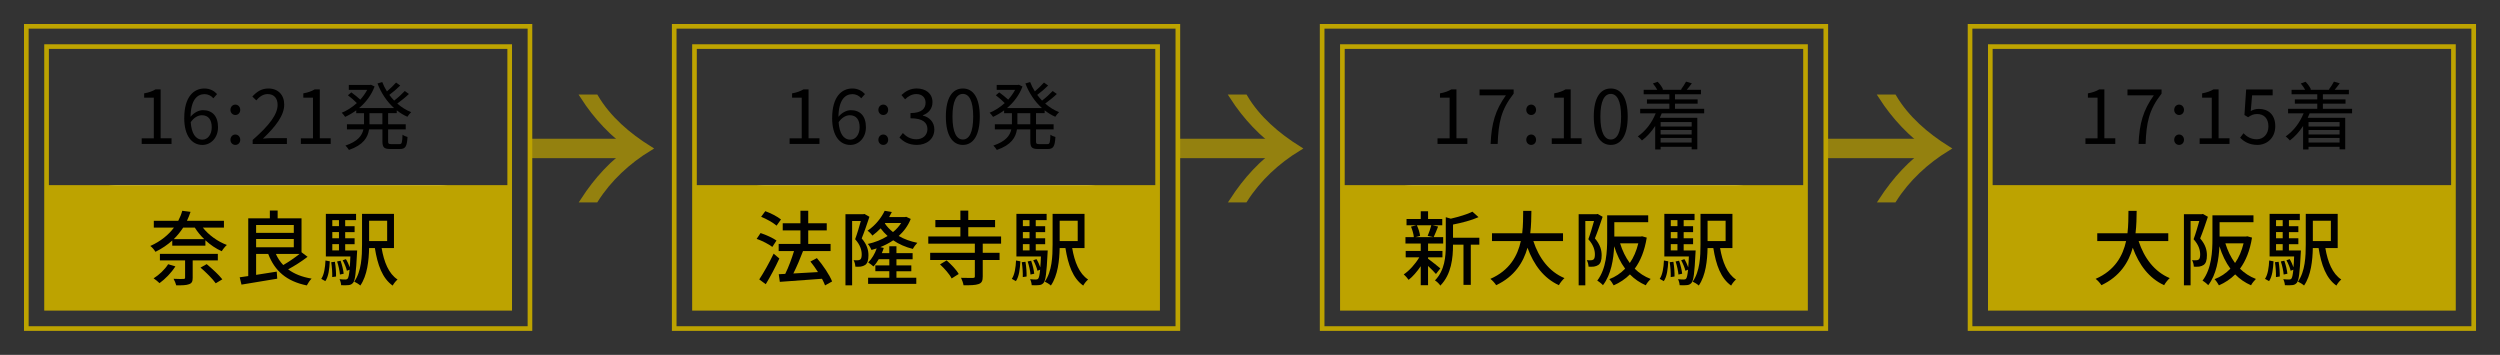 <?xml version="1.0" encoding="UTF-8"?>
<svg id="_レイヤー_2" data-name="レイヤー 2" xmlns="http://www.w3.org/2000/svg" viewBox="0 0 1077.17 152.89">
  <rect x="0" y="0" width="1077.17" height="152.89" fill="#333333" stroke="none"/>
  <defs>
    <style>
      .cls-1 {
        stroke-width: 8.36px;
      }

      .cls-1, .cls-2, .cls-3 {
        fill: none;
      }

      .cls-1, .cls-4, .cls-3 {
        stroke: #bda300;
        stroke-miterlimit: 10;
      }

      .cls-5 {
        fill: #fff;
      }

      .cls-4 {
        stroke-width: 2.09px;
      }

      .cls-4, .cls-6 {
        fill: #bda300;
      }

      .cls-3 {
        stroke-width: 2px;
      }

      .cls-7 {
        opacity: .7;
      }
    </style>
  </defs>
  <g id="_文字" data-name="文字">
    <g>
      <rect class="cls-2" x="857.56" y="106.38" width="199.55" height="26.45"/>
      <rect class="cls-2" x="837.49" width="239.68" height="152.89"/>
      <rect class="cls-2" x="558.33" width="239.68" height="152.89"/>
      <rect class="cls-2" x="279.17" width="239.68" height="152.89"/>
      <rect class="cls-2" width="239.68" height="152.89"/>
      <g>
        <path d="M61.05,59.59h5.22v-17.5h-4.16v-1.86c2.08-.38,3.58-.93,4.86-1.7h2.24v21.05h4.7v2.43h-12.86v-2.43Z"/>
        <path d="M79.39,50.83c0-9.18,4.13-12.7,8.67-12.7,2.43,0,4.19,1.02,5.47,2.4l-1.6,1.82c-.93-1.12-2.34-1.79-3.78-1.79-3.2,0-5.92,2.46-6.05,9.76,1.44-1.76,3.49-2.85,5.34-2.85,3.97,0,6.5,2.46,6.5,7.36,0,4.54-3.07,7.62-6.72,7.62-4.51,0-7.84-3.87-7.84-11.62ZM82.17,52.65c.35,4.86,2.11,7.52,5.06,7.52,2.24,0,4-2.14,4-5.34s-1.41-5.18-4.26-5.18c-1.47,0-3.36.87-4.8,3.01Z"/>
        <path d="M99.29,47.34c0-1.34.96-2.27,2.11-2.27s2.11.93,2.11,2.27-.96,2.21-2.11,2.21-2.11-.93-2.11-2.21ZM99.29,60.23c0-1.34.96-2.27,2.11-2.27s2.11.93,2.11,2.27-.96,2.21-2.11,2.21-2.11-.9-2.11-2.21Z"/>
        <path d="M108.86,60.3c7.36-6.43,10.75-11.1,10.75-15.13,0-2.69-1.41-4.64-4.32-4.64-1.92,0-3.58,1.18-4.86,2.72l-1.7-1.66c1.92-2.08,3.94-3.46,6.91-3.46,4.19,0,6.82,2.75,6.82,6.94,0,4.67-3.68,9.44-9.18,14.66,1.22-.1,2.66-.22,3.84-.22h6.5v2.53h-14.75v-1.73Z"/>
        <path d="M129.63,59.59h5.22v-17.5h-4.16v-1.86c2.08-.38,3.58-.93,4.86-1.7h2.24v21.05h4.7v2.43h-12.86v-2.43Z"/>
        <path d="M167.23,48.78v4.77h7.58v2.21h-7.58v5.15c0,.99.19,1.18,1.28,1.18h3.65c.99,0,1.15-.64,1.28-4.06.51.42,1.5.83,2.14.99-.22,4.06-.9,5.18-3.23,5.18h-4.19c-2.69,0-3.39-.7-3.39-3.33v-5.12h-5.76c-.51,3.42-2.4,6.69-8.67,8.86-.29-.54-1.02-1.44-1.5-1.89,5.34-1.79,7.17-4.32,7.74-6.98h-7.1v-2.21h7.36v-4.77h-3.36v-1.22c-1.54,1.15-3.17,2.08-4.77,2.82-.32-.51-1.02-1.34-1.47-1.79,2.21-.9,4.51-2.34,6.5-4.16-.96-1.02-2.53-2.37-3.84-3.36l1.47-1.25c1.28.93,2.85,2.18,3.87,3.13,1.15-1.31,2.18-2.72,2.98-4.22h-7.94v-2.11h9.12l.42-.1,1.57.77c-1.38,3.74-3.81,6.88-6.66,9.28h15.04c-3.1-2.78-5.54-6.46-7.13-10.59l2.05-.61c.54,1.41,1.22,2.75,2.02,4.03,1.41-1.18,2.94-2.69,3.94-3.81l1.79,1.28c-1.41,1.41-3.17,2.91-4.7,4.03.64.86,1.34,1.7,2.08,2.46,1.6-1.21,3.46-2.91,4.58-4.13l1.79,1.28c-1.47,1.41-3.39,2.94-5.02,4.13,1.79,1.57,3.81,2.85,5.98,3.71-.51.45-1.28,1.38-1.63,1.98-1.63-.71-3.17-1.66-4.58-2.78v1.22h-3.68ZM164.76,48.78h-5.57v4.77h5.57v-4.77Z"/>
      </g>
      <path class="cls-5" d="M215.47,106.38c0,14.64-12.22,26.62-27.16,26.62H51.37c-14.94,0-27.17-11.98-27.17-26.62s12.22-26.62,27.17-26.62h136.94c14.94,0,27.16,11.98,27.16,26.62Z"/>
      <rect class="cls-3" x="11.34" y="11.34" width="217" height="130.22"/>
      <rect class="cls-3" x="20.06" y="20.07" width="199.55" height="112.76"/>
      <g>
        <path d="M340.22,59.59h5.22v-17.5h-4.16v-1.86c2.08-.38,3.58-.93,4.86-1.7h2.24v21.05h4.7v2.43h-12.86v-2.43Z"/>
        <path d="M358.55,50.83c0-9.18,4.13-12.7,8.67-12.7,2.43,0,4.19,1.02,5.47,2.4l-1.6,1.82c-.93-1.12-2.34-1.79-3.78-1.79-3.2,0-5.92,2.46-6.05,9.76,1.44-1.76,3.49-2.85,5.34-2.85,3.97,0,6.5,2.46,6.5,7.36,0,4.54-3.07,7.62-6.72,7.62-4.51,0-7.84-3.87-7.84-11.62ZM361.33,52.65c.35,4.86,2.11,7.52,5.06,7.52,2.24,0,4-2.14,4-5.34s-1.41-5.18-4.26-5.18c-1.47,0-3.36.87-4.8,3.01Z"/>
        <path d="M378.46,47.34c0-1.34.96-2.27,2.11-2.27s2.11.93,2.11,2.27-.96,2.21-2.11,2.21-2.11-.93-2.11-2.21ZM378.46,60.23c0-1.34.96-2.27,2.11-2.27s2.11.93,2.11,2.27-.96,2.21-2.11,2.21-2.11-.9-2.11-2.21Z"/>
        <path d="M387.54,59.24l1.47-1.92c1.38,1.44,3.17,2.69,5.82,2.69s4.77-1.66,4.77-4.38-1.89-4.67-7.3-4.67v-2.24c4.83,0,6.5-1.95,6.5-4.48,0-2.24-1.54-3.71-3.97-3.71-1.89,0-3.55.93-4.86,2.27l-1.57-1.86c1.76-1.63,3.84-2.82,6.56-2.82,3.94,0,6.82,2.18,6.82,5.89,0,2.85-1.7,4.74-4.16,5.66v.13c2.75.64,4.96,2.75,4.96,5.95,0,4.19-3.36,6.69-7.52,6.69-3.68,0-5.98-1.54-7.52-3.2Z"/>
        <path d="M407.54,50.22c0-8.16,2.85-12.09,7.33-12.09s7.29,3.97,7.29,12.09-2.85,12.22-7.29,12.22-7.33-4.06-7.33-12.22ZM419.32,50.22c0-6.85-1.79-9.76-4.45-9.76s-4.48,2.91-4.48,9.76,1.79,9.89,4.48,9.89,4.45-2.98,4.45-9.89Z"/>
        <path d="M446.39,48.78v4.77h7.58v2.21h-7.58v5.15c0,.99.19,1.18,1.28,1.18h3.65c.99,0,1.15-.64,1.28-4.06.51.42,1.5.83,2.14.99-.22,4.06-.9,5.18-3.23,5.18h-4.19c-2.69,0-3.39-.7-3.39-3.33v-5.12h-5.76c-.51,3.42-2.4,6.69-8.67,8.86-.29-.54-1.02-1.44-1.5-1.89,5.34-1.79,7.17-4.32,7.74-6.98h-7.1v-2.21h7.36v-4.77h-3.36v-1.22c-1.54,1.15-3.17,2.08-4.77,2.82-.32-.51-1.02-1.34-1.47-1.79,2.21-.9,4.51-2.34,6.5-4.16-.96-1.02-2.53-2.37-3.84-3.36l1.47-1.25c1.28.93,2.85,2.18,3.87,3.13,1.15-1.31,2.18-2.72,2.98-4.22h-7.94v-2.11h9.12l.42-.1,1.57.77c-1.38,3.74-3.81,6.88-6.66,9.28h15.04c-3.1-2.78-5.54-6.46-7.13-10.59l2.05-.61c.54,1.41,1.22,2.75,2.02,4.03,1.41-1.18,2.94-2.69,3.94-3.81l1.79,1.28c-1.41,1.41-3.17,2.91-4.7,4.03.64.86,1.34,1.7,2.08,2.46,1.6-1.21,3.46-2.91,4.58-4.13l1.79,1.28c-1.47,1.41-3.39,2.94-5.02,4.13,1.79,1.57,3.81,2.85,5.98,3.71-.51.45-1.28,1.38-1.63,1.98-1.63-.71-3.17-1.66-4.58-2.78v1.22h-3.68ZM443.93,48.78h-5.57v4.77h5.57v-4.77Z"/>
      </g>
      <path class="cls-5" d="M494.63,106.38c0,14.64-12.22,26.62-27.16,26.62h-136.94c-14.94,0-27.16-11.98-27.16-26.62s12.22-26.62,27.16-26.62h136.94c14.94,0,27.16,11.98,27.16,26.62Z"/>
      <rect class="cls-3" x="290.5" y="11.34" width="217" height="130.22"/>
      <rect class="cls-3" x="299.23" y="20.07" width="199.55" height="112.76"/>
      <g>
        <path d="M619.38,59.59h5.22v-17.5h-4.16v-1.86c2.08-.38,3.58-.93,4.86-1.7h2.24v21.05h4.7v2.43h-12.86v-2.43Z"/>
        <path d="M648.85,41.07h-11.36v-2.53h14.69v1.79c-5.5,7.04-6.53,12.51-6.88,21.69h-3.04c.38-8.9,2.02-14.56,6.59-20.96Z"/>
        <path d="M657.62,47.34c0-1.34.96-2.27,2.11-2.27s2.11.93,2.11,2.27-.96,2.21-2.11,2.21-2.11-.93-2.11-2.21ZM657.62,60.23c0-1.34.96-2.27,2.11-2.27s2.11.93,2.11,2.27-.96,2.21-2.11,2.21-2.11-.9-2.11-2.21Z"/>
        <path d="M668.6,59.59h5.22v-17.5h-4.16v-1.86c2.08-.38,3.58-.93,4.86-1.7h2.24v21.05h4.7v2.43h-12.86v-2.43Z"/>
        <path d="M686.71,50.22c0-8.16,2.85-12.09,7.33-12.09s7.29,3.97,7.29,12.09-2.85,12.22-7.29,12.22-7.33-4.06-7.33-12.22ZM698.48,50.22c0-6.85-1.79-9.76-4.45-9.76s-4.48,2.91-4.48,9.76,1.79,9.89,4.48,9.89,4.45-2.98,4.45-9.89Z"/>
        <path d="M715.99,48.84c-.26.64-.54,1.28-.83,1.92h16.16v13.57h-2.43v-1.09h-13.38v1.15h-2.34v-10.11c-1.63,2.5-3.58,4.64-5.7,6.24-.35-.48-1.28-1.34-1.79-1.76,3.33-2.27,6.05-5.82,7.71-9.92h-6.69v-1.95h12.58v-2.21h-9.66v-1.86h9.66v-2.21h-11.07v-1.92h5.86c-.48-.86-1.18-1.89-1.89-2.72l2.05-.74c.96.96,1.92,2.3,2.34,3.3l-.38.16h8.45l-.35-.13c.7-.96,1.7-2.43,2.18-3.39l2.5.74c-.74.99-1.5,1.98-2.21,2.78h6.14v1.92h-11.2v2.21h9.76v1.86h-9.76v2.21h12.58v1.95h-18.27ZM715.51,52.59v1.92h13.38v-1.92h-13.38ZM728.88,56.01h-13.38v1.92h13.38v-1.92ZM728.88,61.42v-1.98h-13.38v1.98h13.38Z"/>
      </g>
      <path class="cls-5" d="M773.8,106.38c0,14.64-12.22,26.62-27.17,26.62h-136.94c-14.94,0-27.17-11.98-27.17-26.62s12.22-26.62,27.17-26.62h136.94c14.94,0,27.17,11.98,27.17,26.62Z"/>
      <rect class="cls-3" x="569.67" y="11.34" width="217.01" height="130.22"/>
      <rect class="cls-3" x="578.39" y="20.07" width="199.55" height="112.76"/>
      <g>
        <path d="M898.55,59.59h5.22v-17.5h-4.16v-1.86c2.08-.38,3.58-.93,4.86-1.7h2.24v21.05h4.7v2.43h-12.86v-2.43Z"/>
        <path d="M928.02,41.07h-11.36v-2.53h14.69v1.79c-5.5,7.04-6.53,12.51-6.88,21.69h-3.04c.38-8.9,2.02-14.56,6.59-20.96Z"/>
        <path d="M936.79,47.34c0-1.34.96-2.27,2.11-2.27s2.11.93,2.11,2.27-.96,2.21-2.11,2.21-2.11-.93-2.11-2.21ZM936.79,60.23c0-1.34.96-2.27,2.11-2.27s2.11.93,2.11,2.27-.96,2.21-2.11,2.21-2.11-.9-2.11-2.21Z"/>
        <path d="M947.76,59.59h5.22v-17.5h-4.16v-1.86c2.08-.38,3.58-.93,4.86-1.7h2.24v21.05h4.7v2.43h-12.86v-2.43Z"/>
        <path d="M965.2,59.34l1.44-1.92c1.34,1.34,3.04,2.59,5.76,2.59s4.99-2.11,4.99-5.54-1.92-5.34-4.86-5.34c-1.57,0-2.56.48-3.9,1.38l-1.57-.96.74-11.01h11.42v2.53h-8.86l-.58,6.78c1.06-.58,2.08-.93,3.49-.93,3.9,0,7.07,2.3,7.07,7.46s-3.71,8.06-7.68,8.06c-3.65,0-5.89-1.54-7.46-3.1Z"/>
        <path d="M995.15,48.84c-.26.64-.54,1.28-.83,1.92h16.16v13.57h-2.43v-1.09h-13.38v1.15h-2.34v-10.11c-1.63,2.5-3.58,4.64-5.7,6.24-.35-.48-1.28-1.34-1.79-1.76,3.33-2.27,6.05-5.82,7.71-9.92h-6.69v-1.95h12.58v-2.21h-9.66v-1.86h9.66v-2.21h-11.07v-1.92h5.86c-.48-.86-1.18-1.89-1.89-2.72l2.05-.74c.96.96,1.92,2.3,2.34,3.3l-.38.16h8.45l-.35-.13c.7-.96,1.7-2.43,2.18-3.39l2.5.74c-.74.99-1.5,1.98-2.21,2.78h6.14v1.92h-11.2v2.21h9.76v1.86h-9.76v2.21h12.58v1.95h-18.27ZM994.67,52.59v1.92h13.38v-1.92h-13.38ZM1008.05,56.01h-13.38v1.92h13.38v-1.92ZM1008.05,61.42v-1.98h-13.38v1.98h13.38Z"/>
      </g>
      <rect class="cls-3" x="848.83" y="11.34" width="217.01" height="130.22"/>
      <rect class="cls-3" x="857.56" y="20.07" width="199.55" height="112.76"/>
      <g class="cls-7">
        <line class="cls-1" x1="228" y1="63.96" x2="273.49" y2="63.96"/>
        <path class="cls-4" d="M256.76,41.77c5.48,9.26,14.02,16.54,23.09,22.2-9.17,5.57-17.34,13.12-23.09,22.19h-5.48c5.74-8.8,12.66-16.44,21.2-22.19-8.54-5.84-15.73-13.57-21.29-22.2h5.56Z"/>
      </g>
      <g class="cls-7">
        <line class="cls-1" x1="507.73" y1="63.96" x2="553.23" y2="63.96"/>
        <path class="cls-4" d="M536.49,41.77c5.48,9.26,14.02,16.54,23.09,22.2-9.16,5.57-17.34,13.12-23.09,22.19h-5.48c5.74-8.8,12.66-16.44,21.2-22.19-8.54-5.84-15.73-13.57-21.29-22.2h5.56Z"/>
      </g>
      <g class="cls-7">
        <line class="cls-1" x1="787.35" y1="63.96" x2="832.84" y2="63.96"/>
        <path class="cls-4" d="M816.12,41.77c5.48,9.26,14.02,16.54,23.08,22.2-9.16,5.57-17.34,13.12-23.08,22.19h-5.48c5.75-8.8,12.67-16.44,21.2-22.19-8.53-5.84-15.72-13.57-21.29-22.2h5.57Z"/>
      </g>
      <rect class="cls-6" x="857.99" y="79.77" width="199.12" height="53.24"/>
      <rect class="cls-6" x="578.39" y="79.77" width="199.12" height="53.24"/>
      <rect class="cls-6" x="299.23" y="79.77" width="199.12" height="53.24"/>
      <rect class="cls-6" x="20.06" y="79.77" width="199.12" height="53.24"/>
      <g>
        <path d="M921.46,103.87c2.38,7.28,6.79,13.2,13.41,15.96-.8.7-1.89,2.07-2.42,3.05-6.55-3.05-10.78-8.72-13.51-16.14-1.79,6.33-5.57,12.39-13.51,16.14-.53-.88-1.58-2.03-2.49-2.73,8.33-3.64,11.73-9.94,13.13-16.28h-12.43v-3.36h13.02c.42-3.5.38-6.86.42-9.66h3.54c-.04,2.84-.07,6.2-.49,9.66h14.11v3.36h-12.78Z"/>
        <path d="M951.31,93.41c-.98,2.94-2.21,6.58-3.33,9.31,2.38,2.76,2.91,5.18,2.91,7.28s-.42,3.47-1.44,4.17c-.52.35-1.19.59-1.89.7-.67.07-1.5.07-2.31.03-.04-.8-.28-2.03-.77-2.8.73.07,1.33.07,1.79.04.42,0,.77-.1,1.08-.32.49-.35.63-1.19.63-2.21,0-1.75-.56-4.03-2.83-6.54.88-2.35,1.79-5.46,2.45-7.84h-3.75v27.72h-2.87v-30.66h7.7l.49-.11,2.13,1.22ZM970.32,102.37c-.91,5.67-2.7,10.05-5.18,13.41,1.93,1.89,4.2,3.4,6.86,4.41-.67.63-1.68,1.89-2.1,2.73-2.66-1.16-4.9-2.73-6.83-4.69-2.03,2.03-4.38,3.57-7,4.72-.38-.77-1.26-2.03-1.89-2.66,2.56-.98,4.87-2.48,6.83-4.52-2.03-2.73-3.57-5.98-4.73-9.66-.25,5.53-1.29,12.22-4.83,16.77-.46-.56-1.79-1.61-2.45-1.96,3.96-5.22,4.27-12.64,4.27-18.1v-10.04h17.68v2.97h-14.6v6.16h11.38l.59-.1,2,.56ZM958.84,104.85c.98,3.15,2.34,6.02,4.17,8.47,1.65-2.35,2.87-5.18,3.67-8.47h-7.84Z"/>
        <path d="M975.91,120.15c1.23-1.79,1.68-4.87,1.82-7.91l1.86.35c-.17,3.22-.53,6.55-1.92,8.54l-1.75-.98ZM991.39,107.9s-.04.84-.07,1.22c-.42,8.47-.81,11.62-1.68,12.71-.56.66-1.16.95-1.96,1.01-.74.1-1.93.1-3.19.04-.04-.77-.32-1.89-.7-2.59,1.08.14,2.07.14,2.52.14.42,0,.7-.07.98-.38.35-.42.59-1.51.84-3.85l-1.16.46c-.28-1.23-1.02-3.12-1.82-4.52l1.4-.49c.67,1.08,1.26,2.45,1.64,3.54.11-1.26.21-2.8.28-4.69h-10.57v-18.34h13.02v2.7h-4.69v2.59h4.06v2.56h-4.06v2.66h4.06v2.55h-4.06v2.7h5.15ZM981.79,112.8c.35,2.03.53,4.62.49,6.34l-1.65.24c.07-1.75-.1-4.34-.42-6.41l1.58-.17ZM980.67,94.84v2.59h2.87v-2.59h-2.87ZM983.54,99.99h-2.87v2.66h2.87v-2.66ZM980.67,107.9h2.87v-2.7h-2.87v2.7ZM983.96,118.29c-.1-1.51-.63-3.85-1.22-5.64l1.5-.31c.63,1.75,1.19,4.1,1.33,5.6l-1.61.35ZM1001.92,106.88c1.02,6.02,3.05,11.06,6.86,13.55-.7.56-1.68,1.79-2.1,2.62-4.45-3.15-6.51-8.89-7.67-16.17h-2.49c-.1,5.25-.77,11.83-3.78,16.14-.56-.53-1.89-1.37-2.62-1.68,3.12-4.45,3.36-10.92,3.36-15.96v-13.23h13.76v14.74h-5.32ZM996.53,95.12v8.75h7.77v-8.75h-7.77Z"/>
      </g>
      <g>
        <path d="M87.39,98.06c2.49,3.19,6.41,6.02,10.36,7.49-.74.63-1.72,1.86-2.21,2.7-2.49-1.12-4.9-2.73-7.04-4.72v2.31h-14.28v-2.21c-2.03,1.82-4.38,3.47-7.25,4.87-.46-.84-1.47-2-2.21-2.52,4.55-2.03,7.88-4.83,10.19-7.91h-8.68v-2.94h10.54c.74-1.43,1.33-2.87,1.72-4.31l3.57.46c-.42,1.29-.95,2.59-1.54,3.85h15.93v2.94h-9.1ZM75.56,114.79c-1.72,2.73-4.41,5.46-6.83,7.21-.56-.56-1.82-1.61-2.55-2.07,2.38-1.5,4.83-3.78,6.27-6.09l3.12.94ZM83.02,112.2v7.49c0,1.58-.35,2.34-1.58,2.77-1.23.46-2.94.49-5.5.49-.21-.84-.7-2.03-1.16-2.83,1.86.1,3.75.1,4.27.07.53-.04.7-.14.7-.59v-7.39h-10.85v-2.83h24.96v2.83h-10.85ZM87.99,103.03c-1.58-1.51-2.94-3.19-4.06-4.97h-5c-1.16,1.75-2.49,3.43-4.06,4.97h13.13ZM89.07,113.81c2.31,1.96,5.29,4.65,6.72,6.54l-2.84,1.71c-1.29-1.85-4.17-4.72-6.55-6.76l2.66-1.5Z"/>
        <path d="M132.51,110.66c-2.45,1.89-5.67,3.96-8.37,5.39,2.62,1.96,5.99,3.32,10.12,3.99-.74.7-1.61,2.06-2.07,2.94-8.72-1.79-13.79-6.2-16.63-13.58h-5.21v9.03c2.83-.42,5.92-.91,8.89-1.4l.21,3.05c-5.46.91-11.27,1.89-15.4,2.55l-.77-3.15c1.08-.14,2.31-.31,3.68-.53v-24.89h9.31v-3.36h3.36v3.36h10.29v14.63l2.59,1.96ZM110.35,96.94v3.4h16.24v-3.4h-16.24ZM110.35,106.53h16.24v-3.54h-16.24v3.54ZM118.86,109.4c.8,1.82,1.85,3.4,3.18,4.8,2.31-1.33,5.04-3.19,7.04-4.8h-10.22Z"/>
        <path d="M138.42,120.15c1.23-1.79,1.68-4.87,1.82-7.91l1.86.35c-.17,3.22-.53,6.55-1.92,8.54l-1.75-.98ZM153.89,107.9s-.04.84-.07,1.22c-.42,8.47-.81,11.62-1.68,12.71-.56.66-1.16.95-1.96,1.01-.74.1-1.93.1-3.19.04-.04-.77-.32-1.89-.7-2.59,1.08.14,2.07.14,2.52.14.42,0,.7-.07.98-.38.35-.42.59-1.51.84-3.85l-1.16.46c-.28-1.23-1.02-3.12-1.82-4.52l1.4-.49c.67,1.08,1.26,2.45,1.64,3.54.11-1.26.21-2.8.28-4.69h-10.57v-18.34h13.02v2.7h-4.69v2.59h4.06v2.56h-4.06v2.66h4.06v2.55h-4.06v2.7h5.15ZM144.3,112.8c.35,2.03.53,4.62.49,6.34l-1.65.24c.07-1.75-.1-4.34-.42-6.41l1.58-.17ZM143.18,94.84v2.59h2.87v-2.59h-2.87ZM146.05,99.99h-2.87v2.66h2.87v-2.66ZM143.18,107.9h2.87v-2.7h-2.87v2.7ZM146.47,118.29c-.1-1.51-.63-3.85-1.22-5.64l1.5-.31c.63,1.75,1.19,4.1,1.33,5.6l-1.61.35ZM164.43,106.88c1.02,6.02,3.05,11.06,6.86,13.55-.7.56-1.68,1.79-2.1,2.62-4.45-3.15-6.51-8.89-7.67-16.17h-2.49c-.1,5.25-.77,11.83-3.78,16.14-.56-.53-1.89-1.37-2.62-1.68,3.12-4.45,3.36-10.92,3.36-15.96v-13.23h13.76v14.74h-5.32ZM159.04,95.12v8.75h7.77v-8.75h-7.77Z"/>
      </g>
      <g>
        <path d="M332.78,106.39c-1.44-1.12-4.38-2.66-6.76-3.46l1.68-2.52c2.35.77,5.32,2.13,6.86,3.22l-1.79,2.76ZM335.79,111.4c-1.68,3.68-3.88,7.81-5.85,11.06l-2.8-2.07c1.79-2.7,4.31-7.11,6.2-11.1l2.45,2.1ZM334.6,97.22c-1.4-1.23-4.31-2.87-6.65-3.82l1.79-2.41c2.35.84,5.25,2.34,6.76,3.57l-1.89,2.66ZM355.5,122.98c-.31-.84-.77-1.82-1.33-2.87-6.54.52-13.41.98-18.17,1.33l-.46-3.29,2.8-.14c1.4-2.83,2.83-6.69,3.78-9.84h-6.62v-3.08h9.38v-5.81h-7.63v-3.08h7.63v-5.39h3.36v5.39h7.98v3.08h-7.98v5.81h9.63v3.08h-11.87c-1.19,3.19-2.73,6.79-4.17,9.66,3.29-.18,6.97-.39,10.61-.6-1.02-1.61-2.14-3.19-3.26-4.55l2.8-1.47c2.62,3.05,5.43,7.21,6.55,10.05l-3.05,1.71Z"/>
        <path d="M374.61,93.41c-.98,2.94-2.21,6.58-3.33,9.31,2.38,2.76,2.91,5.18,2.91,7.28s-.42,3.47-1.44,4.17c-.52.35-1.19.59-1.89.7-.67.07-1.5.07-2.31.03-.04-.8-.28-2.03-.77-2.8.73.07,1.33.07,1.79.04.42,0,.77-.1,1.08-.32.49-.35.63-1.19.63-2.21,0-1.75-.56-4.03-2.83-6.54.88-2.35,1.79-5.46,2.45-7.84h-3.75v27.72h-2.87v-30.66h7.7l.49-.11,2.13,1.22ZM386.26,119.66h8.54v2.66h-20.76v-2.66h9.14v-2.8h-6.02v-2.52h6.02v-2.66h-4.55c-.7,1.19-1.47,2.28-2.28,3.12-.49-.49-1.64-1.29-2.28-1.72,1.58-1.54,2.87-3.74,3.68-6.05-.74.24-1.47.46-2.24.67-.32-.77-1.01-2-1.61-2.59,3.05-.66,5.99-1.82,8.54-3.43-1.12-1.02-2.13-2.1-3.01-3.29-1.05,1.09-2.21,2.14-3.54,3.12-.46-.7-1.43-1.68-2.1-2.1,3.64-2.45,6.06-5.81,7.39-8.58l3.08.53c-.35.73-.74,1.44-1.16,2.17h6.83l.52-.11,1.96.91c-1.16,2.94-2.98,5.36-5.18,7.35,2.34,1.37,5.08,2.34,8.02,2.94-.67.67-1.54,1.86-1.92,2.63-3.15-.77-6.02-2.03-8.47-3.71-1.71,1.19-3.61,2.13-5.57,2.94l1.5.35c-.24.77-.52,1.51-.84,2.24h3.22v-2.97h3.08v2.97h6.97v2.63h-6.97v2.66h6.41v2.52h-6.41v2.8ZM381.26,96.28c.91,1.37,2.1,2.62,3.5,3.71,1.4-1.12,2.59-2.45,3.54-3.92h-6.9l-.14.21Z"/>
        <path d="M423.43,104.99v3.92h7.25v3.12h-7.25v7.07c0,1.86-.38,2.8-1.79,3.29-1.37.49-3.43.53-6.48.53-.14-.95-.63-2.31-1.08-3.22,2.24.07,4.48.04,5.15.04.67-.04.8-.17.8-.67v-7.04h-19.25v-3.12h19.25v-3.92h-20.06v-3.12h13.83v-3.99h-10.78v-3.08h10.78v-4.06h3.4v4.06h11.55v3.08h-11.55v3.99h14.14v3.12h-7.91ZM407.86,112.2c1.92,1.68,4.24,4.06,5.21,5.85l-3.04,1.93c-.84-1.75-3.08-4.31-5.01-6.06l2.84-1.72Z"/>
        <path d="M435.96,120.15c1.23-1.79,1.68-4.87,1.82-7.91l1.86.35c-.17,3.22-.53,6.55-1.92,8.54l-1.75-.98ZM451.43,107.9s-.04.84-.07,1.22c-.42,8.47-.81,11.62-1.68,12.71-.56.66-1.16.95-1.96,1.01-.74.1-1.93.1-3.19.04-.04-.77-.32-1.89-.7-2.59,1.08.14,2.07.14,2.52.14.42,0,.7-.07.98-.38.35-.42.59-1.51.84-3.85l-1.16.46c-.28-1.23-1.02-3.12-1.82-4.52l1.4-.49c.67,1.08,1.26,2.45,1.64,3.54.11-1.26.21-2.8.28-4.69h-10.57v-18.34h13.02v2.7h-4.69v2.59h4.06v2.56h-4.06v2.66h4.06v2.55h-4.06v2.7h5.15ZM441.84,112.8c.35,2.03.53,4.62.49,6.34l-1.65.24c.07-1.75-.1-4.34-.42-6.41l1.58-.17ZM440.72,94.84v2.59h2.87v-2.59h-2.87ZM443.59,99.99h-2.87v2.66h2.87v-2.66ZM440.72,107.9h2.87v-2.7h-2.87v2.7ZM444.01,118.29c-.1-1.51-.63-3.85-1.22-5.64l1.5-.31c.63,1.75,1.19,4.1,1.33,5.6l-1.61.35ZM461.97,106.88c1.02,6.02,3.05,11.06,6.86,13.55-.7.56-1.68,1.79-2.1,2.62-4.45-3.15-6.51-8.89-7.67-16.17h-2.49c-.1,5.25-.77,11.83-3.78,16.14-.56-.53-1.89-1.37-2.62-1.68,3.12-4.45,3.36-10.92,3.36-15.96v-13.23h13.76v14.74h-5.32ZM456.58,95.12v8.75h7.77v-8.75h-7.77Z"/>
      </g>
      <g>
        <path d="M618.7,118.05c-.7-.84-2.1-2.24-3.4-3.46v8.3h-3.15v-8.19c-1.58,2.34-3.43,4.48-5.22,5.88-.49-.74-1.44-1.79-2.1-2.35,2.38-1.58,5.01-4.48,6.69-7.35h-5.85v-2.76h6.48v-3.19h-6.58v-2.76h3.61c-.1-1.26-.63-3.12-1.22-4.52l2.38-.6h-4.31v-2.7h6.13v-3.33h3.15v3.33h6.12v2.7h-4.24l2.45.56c-.67,1.64-1.33,3.36-1.92,4.55h4.1v2.76h-6.51v3.19h6.2v2.76h-6.2v.6c1.26.88,4.48,3.5,5.29,4.17l-1.89,2.41ZM610.48,97.05c.7,1.47,1.26,3.33,1.4,4.59l-2.03.53h7.7l-2.42-.53c.56-1.29,1.22-3.19,1.57-4.59h-6.23ZM637.39,105.41h-3.67v17.33h-3.15v-17.33h-4.52v.32c0,5.18-.63,12.46-5.46,17.33-.38-.7-1.58-1.82-2.31-2.24,4.24-4.3,4.66-10.29,4.66-15.12v-12.11l2.17.63c3.43-.81,7.14-1.89,9.31-3.01l2.63,2.35c-3.01,1.37-7.21,2.45-10.99,3.19v5.67h11.34v3.01Z"/>
        <path d="M660.67,103.87c2.38,7.28,6.79,13.2,13.41,15.96-.8.7-1.89,2.07-2.42,3.05-6.55-3.05-10.78-8.72-13.51-16.14-1.79,6.33-5.57,12.39-13.51,16.14-.53-.88-1.58-2.03-2.49-2.73,8.33-3.64,11.73-9.94,13.13-16.28h-12.43v-3.36h13.02c.42-3.5.38-6.86.42-9.66h3.54c-.04,2.84-.07,6.2-.49,9.66h14.11v3.36h-12.78Z"/>
        <path d="M690.52,93.41c-.98,2.94-2.21,6.58-3.33,9.31,2.38,2.76,2.91,5.18,2.91,7.28s-.42,3.47-1.44,4.17c-.52.35-1.19.59-1.89.7-.67.07-1.5.07-2.31.03-.04-.8-.28-2.03-.77-2.8.73.07,1.33.07,1.79.04.42,0,.77-.1,1.08-.32.49-.35.63-1.19.63-2.21,0-1.75-.56-4.03-2.83-6.54.88-2.35,1.79-5.46,2.45-7.84h-3.75v27.72h-2.87v-30.66h7.7l.49-.11,2.13,1.22ZM709.53,102.37c-.91,5.67-2.7,10.05-5.18,13.41,1.93,1.89,4.2,3.4,6.86,4.41-.67.63-1.68,1.89-2.1,2.73-2.66-1.16-4.9-2.73-6.83-4.69-2.03,2.03-4.38,3.57-7,4.72-.38-.77-1.26-2.03-1.89-2.66,2.56-.98,4.87-2.48,6.83-4.52-2.03-2.73-3.57-5.98-4.73-9.66-.25,5.53-1.29,12.22-4.83,16.77-.46-.56-1.79-1.61-2.45-1.96,3.96-5.22,4.27-12.64,4.27-18.1v-10.04h17.68v2.97h-14.6v6.16h11.38l.59-.1,2,.56ZM698.05,104.85c.98,3.15,2.34,6.02,4.17,8.47,1.65-2.35,2.87-5.18,3.67-8.47h-7.84Z"/>
        <path d="M715.12,120.15c1.23-1.79,1.68-4.87,1.82-7.91l1.86.35c-.17,3.22-.53,6.55-1.92,8.54l-1.75-.98ZM730.6,107.9s-.04.84-.07,1.22c-.42,8.47-.81,11.62-1.68,12.71-.56.66-1.16.95-1.96,1.01-.74.1-1.93.1-3.19.04-.04-.77-.32-1.89-.7-2.59,1.08.14,2.07.14,2.52.14.42,0,.7-.07.98-.38.35-.42.59-1.51.84-3.85l-1.16.46c-.28-1.23-1.02-3.12-1.82-4.52l1.4-.49c.67,1.08,1.26,2.45,1.64,3.54.11-1.26.21-2.8.28-4.69h-10.57v-18.34h13.02v2.7h-4.69v2.59h4.06v2.56h-4.06v2.66h4.06v2.55h-4.06v2.7h5.15ZM721.01,112.8c.35,2.03.53,4.62.49,6.34l-1.65.24c.07-1.75-.1-4.34-.42-6.41l1.58-.17ZM719.89,94.84v2.59h2.87v-2.59h-2.87ZM722.76,99.99h-2.87v2.66h2.87v-2.66ZM719.89,107.9h2.87v-2.7h-2.87v2.7ZM723.18,118.29c-.1-1.51-.63-3.85-1.22-5.64l1.5-.31c.63,1.75,1.19,4.1,1.33,5.6l-1.61.35ZM741.13,106.88c1.02,6.02,3.05,11.06,6.86,13.55-.7.56-1.68,1.79-2.1,2.62-4.45-3.15-6.51-8.89-7.67-16.17h-2.49c-.1,5.25-.77,11.83-3.78,16.14-.56-.53-1.89-1.37-2.62-1.68,3.12-4.45,3.36-10.92,3.36-15.96v-13.23h13.76v14.74h-5.32ZM735.74,95.12v8.75h7.77v-8.75h-7.77Z"/>
      </g>
    </g>
  </g>
</svg>